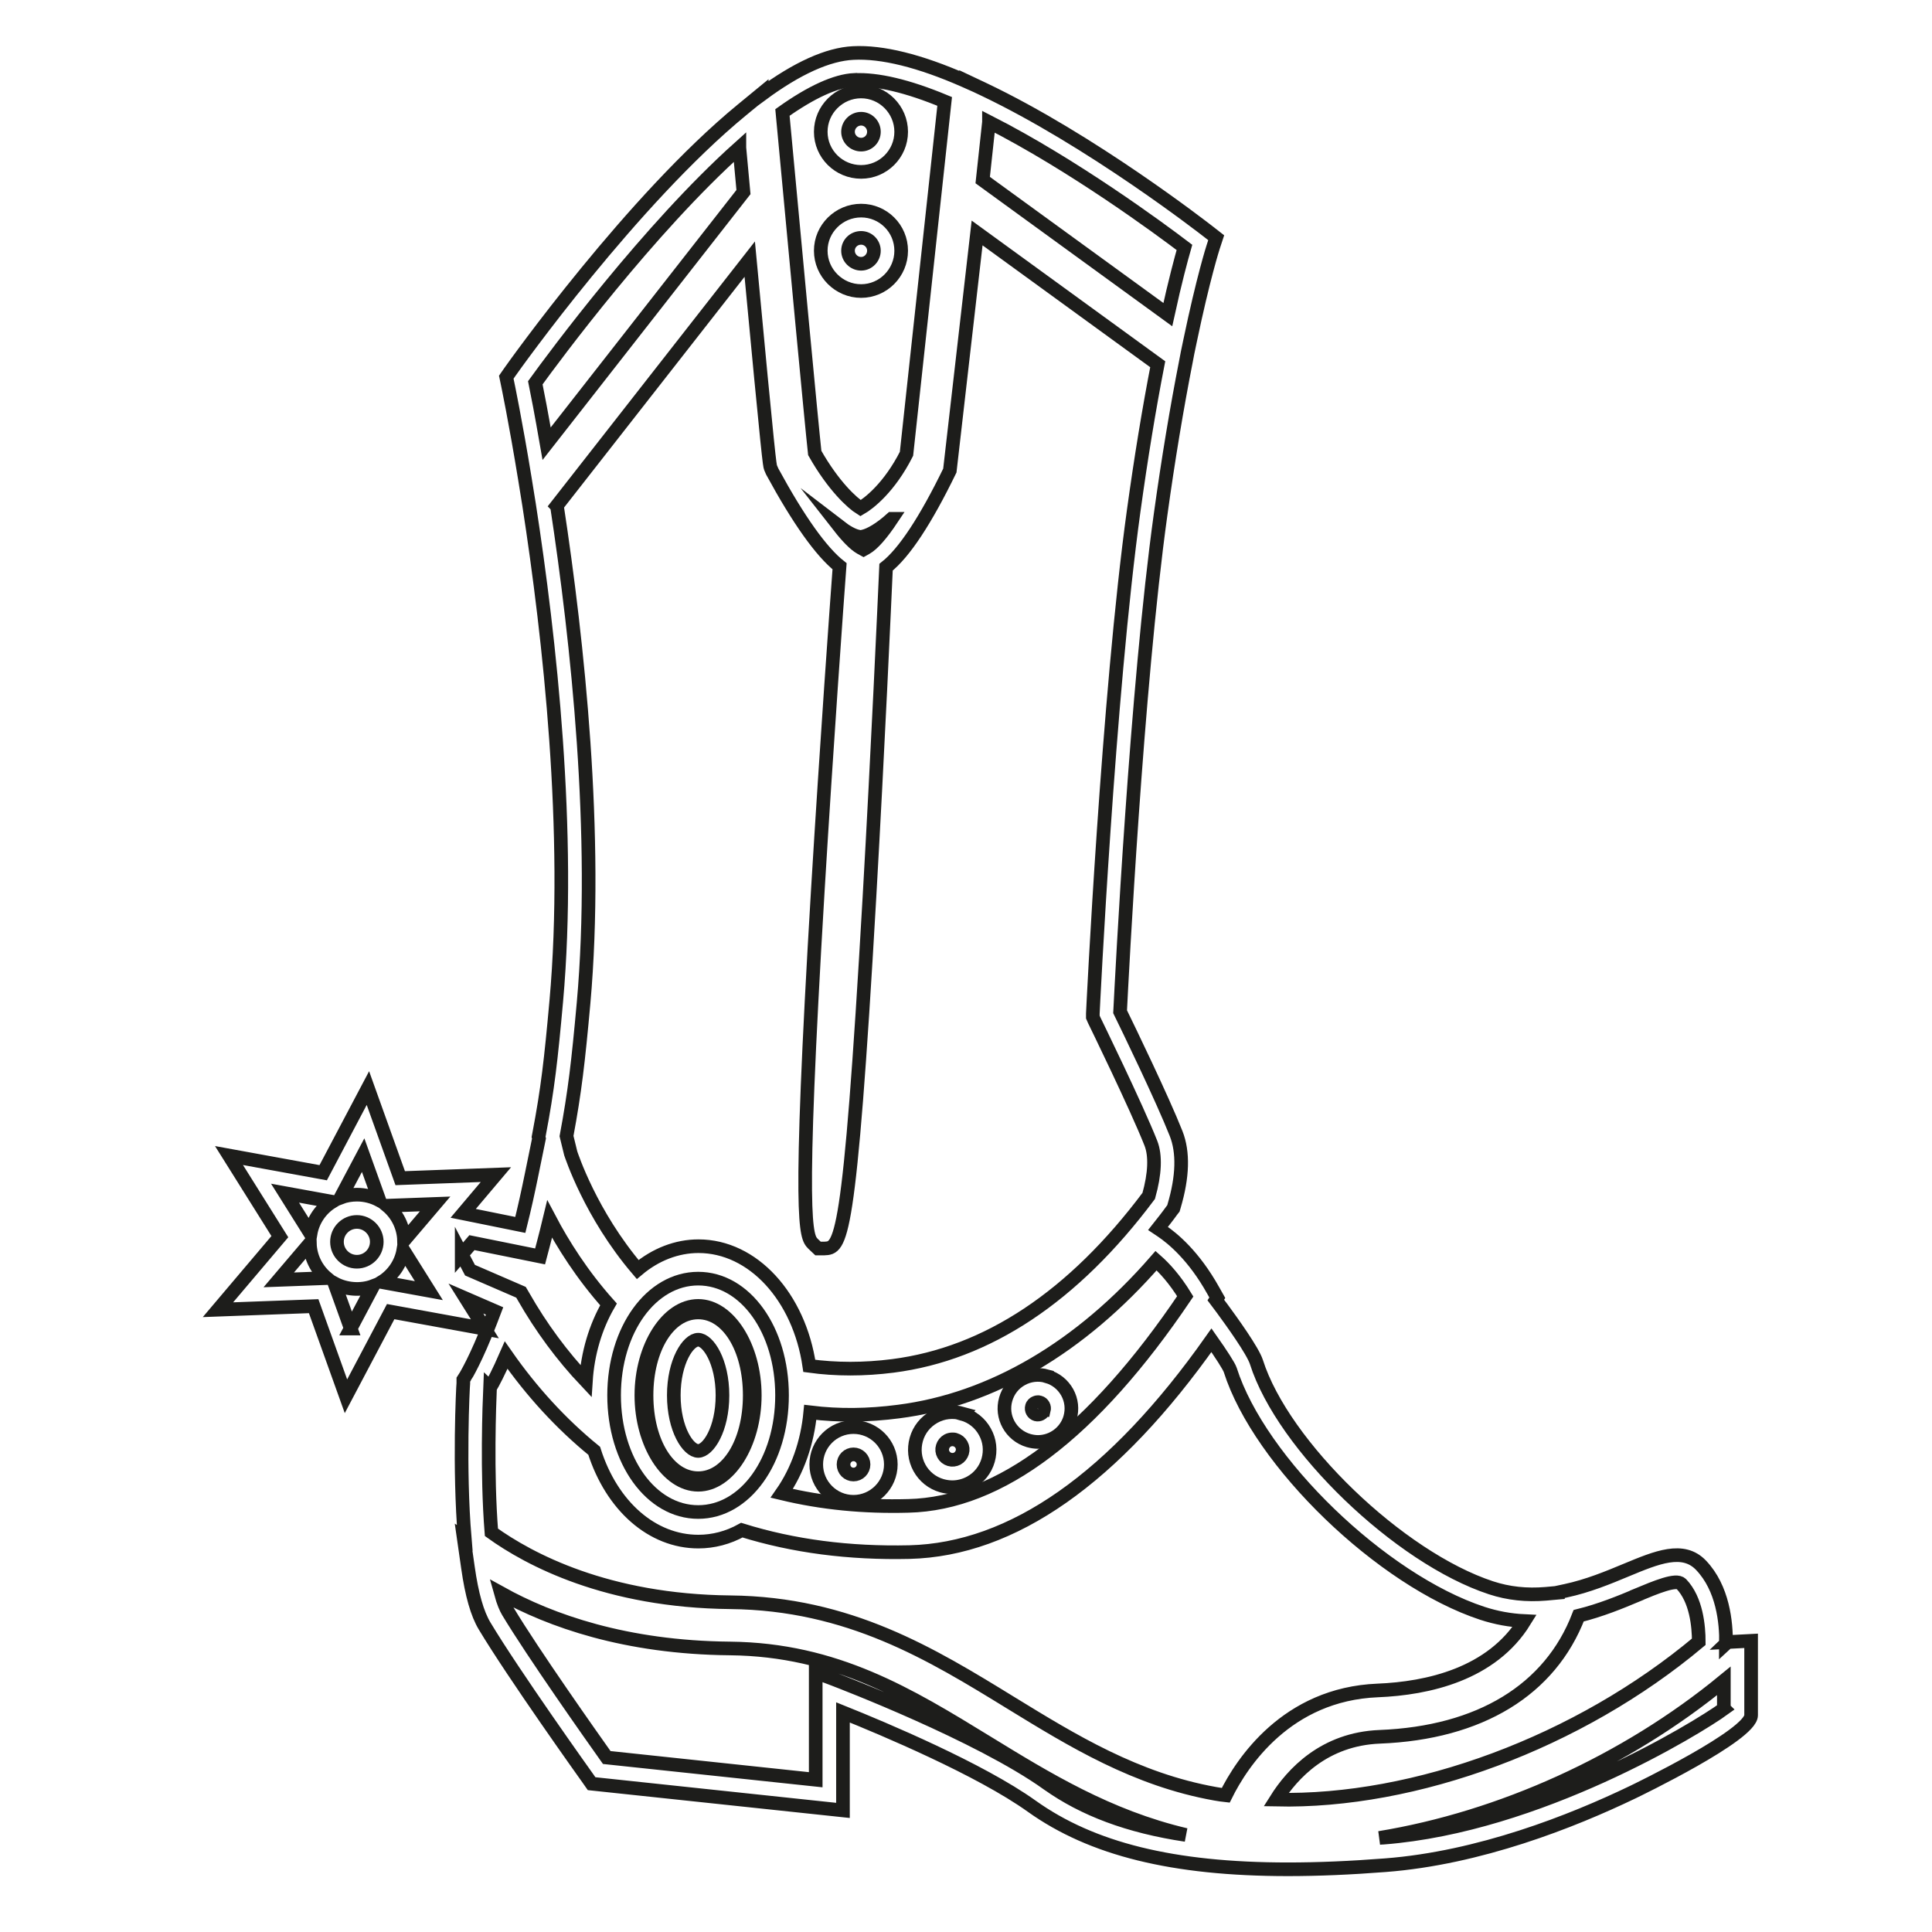 <svg viewBox="0 0 141.73 141.73" xmlns="http://www.w3.org/2000/svg" data-name="Calque 1" id="Calque_1">
  <defs>
    <style>
      .cls-1 {
        fill: none;
        stroke: #1d1d1b;
        stroke-miterlimit: 10;
      }
    </style>
  </defs>
  <path d="M70.62,103.7c-.71-.2-1.45-.12-2.09.24-.64.36-1.11.94-1.31,1.65-.2.71-.12,1.45.23,2.09.35.64.94,1.11,1.64,1.31.25.07.51.11.77.11.46,0,.92-.12,1.32-.34.64-.35,1.11-.94,1.31-1.64h0c.2-.71.12-1.45-.24-2.09-.35-.64-.94-1.11-1.65-1.31ZM70.59,106.55c-.06.19-.18.35-.36.45-.17.09-.38.12-.57.06-.2-.06-.35-.18-.45-.36-.1-.18-.12-.38-.06-.57s.18-.35.36-.45c.11-.06.23-.09.36-.09.07,0,.14,0,.21.03.2.06.35.18.45.36.1.18.12.38.06.57Z" class="cls-1"></path>
  <path d="M76.82,100.96c-.63-.18-1.29-.11-1.87.21-.58.32-.99.84-1.17,1.47-.38,1.3.38,2.66,1.68,3.04.22.06.45.1.68.1,1.09,0,2.06-.73,2.36-1.77h0c.18-.63.11-1.29-.21-1.87-.32-.57-.84-.99-1.47-1.17ZM76.57,103.45c-.07.24-.34.37-.56.31-.24-.07-.38-.32-.31-.57.04-.16.16-.24.22-.27.04-.02.12-.06.22-.06.04,0,.08,0,.13.02.12.03.21.11.27.22.06.11.07.23.04.35Z" class="cls-1"></path>
  <path d="M62.61,104.69c-1.51,0-2.73,1.23-2.73,2.74s1.23,2.74,2.73,2.74,2.74-1.23,2.74-2.74-1.23-2.74-2.74-2.74ZM62.61,108.17c-.41,0-.73-.33-.73-.74s.33-.74.73-.74.74.33.74.74-.33.74-.74.74Z" class="cls-1"></path>
  <path d="M63.17,12.61c1.62,0,2.94-1.32,2.94-2.94s-1.32-2.96-2.94-2.96-2.96,1.33-2.96,2.96,1.33,2.94,2.96,2.94ZM63.17,8.71c.52,0,.94.43.94.96s-.42.94-.94.94-.96-.42-.96-.94.43-.96.96-.96Z" class="cls-1"></path>
  <path d="M63.17,21.35c1.62,0,2.94-1.33,2.94-2.96s-1.32-2.94-2.94-2.94-2.96,1.32-2.96,2.94,1.33,2.96,2.96,2.96ZM63.17,17.45c.52,0,.94.42.94.94s-.42.96-.94.96-.96-.43-.96-.96.43-.94.96-.94Z" class="cls-1"></path>
  <path d="M126.75,120.45l-.13.12c.02-1.56-.23-4.06-1.83-5.74-1.32-1.39-3.25-.58-5.49.35-1.32.55-2.81,1.17-4.45,1.52l-.56.12v.02s-.88.08-.88.08c-1.43.12-2.75-.02-4.03-.44-6.73-2.21-15.26-10.42-17.21-16.56-.27-.84-1.84-3.01-2.5-3.91l-.48-.64.11-.17-.3-.53c-1.42-2.55-2.98-3.83-3.78-4.37l-.27-.18c.34-.43.69-.87,1.02-1.33l.11-.14.05-.17c.64-2.16.69-3.95.15-5.32-1-2.53-3.53-7.76-4.11-8.94.13-2.57,1.2-23.73,2.97-36.47.56-4.05,1.19-7.83,1.86-11.24l.12-.63h0s.18-.86.18-.86c.97-4.65,1.69-6.88,1.7-6.91l.22-.67-.55-.43c-.35-.27-8.6-6.7-16.53-10.47l-1.27-.6v.02s-.09-.04-.09-.04c-3.31-1.46-6.08-2.14-8.19-2.03-1.85.09-4.11,1.11-6.71,3.03v-.05s-1.46,1.2-1.46,1.2c-8.01,6.58-16.67,18.72-17.03,19.24l-.25.36.09.43s.58,2.76,1.28,7.05l.23,1.43h0s.07.43.07.43c1.52,9.82,3.1,24.11,2,36.41-.39,4.33-.63,6.46-1.26,9.77l-.04.21.03.12-.54,2.64c-.26,1.28-.53,2.5-.83,3.7l-4.19-.85,2.4-2.84-7.02.26-2.37-6.61-3.28,6.21-6.91-1.26,3.73,5.95-4.54,5.36,7.02-.26,2.37,6.61,3.28-6.21,6.91,1.26-1.39-2.22,2.1.91-.29.76c-1.05,2.75-1.85,4.05-1.86,4.06l-.14.22v.26c-.03.26-.33,6.23.1,11.35l-.08-.05.32,2.23c.28,1.98.68,3.38,1.22,4.28,2.15,3.58,7.37,10.89,7.59,11.2l.26.37,18.44,1.96v-7.19c2.96,1.19,10.06,4.17,13.86,6.89,4.39,3.13,10.33,4.62,18.79,4.62,2.2,0,4.58-.1,7.14-.3,6.9-.53,13.68-3.21,18.15-5.36.35-.17,8.68-4.19,8.68-5.64v-5.46l-1.72.09ZM120.07,117.02c1.42-.59,2.9-1.21,3.27-.82,1.11,1.16,1.28,3.12,1.28,4.24-8.8,7.38-20.79,11.81-31.01,11.58,1.2-1.91,3.54-4.45,7.61-4.61,7.34-.29,12.5-3.44,14.59-8.88,1.61-.4,3.07-1,4.26-1.5ZM86.95,95.1c-6.77,10.04-13.6,15.21-20.31,15.37-3.29.09-6.34-.21-9.29-.92,1.15-1.65,1.88-3.71,2.09-5.94,2.13.26,4.25.23,6.48-.06,6.82-.87,13.34-4.69,18.89-11.07.6.53,1.37,1.36,2.14,2.62ZM72.55,8.95c6.2,3.16,12.5,7.8,14.34,9.2-.24.84-.68,2.46-1.22,4.93l-13.58-9.87.46-4.25ZM62.69,5.87c1.67-.08,3.89.44,6.61,1.57l-2.8,25.85c-1.25,2.47-2.76,3.64-3.37,3.99-.61-.38-1.99-1.63-3.36-4.05-.24-2.17-1.5-15.64-2.26-23.8l-.11-1.18c2.11-1.5,3.92-2.33,5.28-2.39ZM65.42,38.06c-.74,1.11-1.39,1.86-1.89,2.14l-.18.1-.22-.12c-.42-.24-.96-.79-1.57-1.57.52.4.99.66,1.35.74l.22.05.22-.05c.48-.11,1.23-.54,2.06-1.29ZM54.24,10.84l.3,3.25-14.44,18.46c-.38-2.18-.68-3.75-.83-4.47,1.39-1.92,8.32-11.29,14.97-17.25ZM40.84,37.11l14.16-18.1c1.4,14.91,1.46,15.1,1.53,15.3l.12.28c1.93,3.55,3.59,5.88,4.94,6.95-.19,2.53-.95,13.1-1.59,23.68-1.49,24.84-.87,25.49-.36,26.02l.37.35h.45c1.23-.05,1.85-.07,3.32-25.73.62-10.85,1.11-21.81,1.22-24.25,1.33-1.05,2.9-3.43,4.68-7.09l2-17.43,13.25,9.63c-.64,3.29-1.23,6.89-1.76,10.73h0c-1.88,13.59-2.99,36.67-3,36.9v.26s.1.23.1.23c.03.06,3.08,6.3,4.16,9.03.35.9.3,2.23-.16,3.86-5.53,7.39-11.84,11.58-18.77,12.47-2.11.27-4.17.27-6.13,0-.74-5.06-4.13-8.78-8.13-8.78-1.58,0-3.14.6-4.46,1.71-3.47-4.07-4.86-8.39-4.91-8.52l-.31-1.27c.61-3.27.86-5.44,1.25-9.75,1.1-12.31-.44-26.54-1.95-36.46ZM31.92,88.32l-2.28,2.68c-.03-1.02-.51-1.94-1.24-2.55l3.52-.13ZM20.45,93.89l2.28-2.68c.03,1.03.51,1.94,1.24,2.55l-3.52.13ZM22.78,90.51l-1.87-2.98,3.46.63c-.83.51-1.42,1.36-1.59,2.35ZM25.73,97.46l-1.19-3.31c.83.45,1.93.54,2.83.2l-1.65,3.11ZM26.18,92.56c-.8,0-1.46-.65-1.46-1.46s.66-1.46,1.46-1.46,1.46.66,1.46,1.46-.65,1.46-1.46,1.46ZM26.18,87.64c-.42,0-.82.07-1.19.21l1.65-3.11,1.19,3.31c-.49-.26-1.05-.41-1.64-.41ZM28,94.05c.83-.51,1.42-1.36,1.59-2.35l1.87,2.98-3.46-.63ZM33.87,92.03l.75-.87,5,1.01.24-.91c.16-.6.31-1.21.46-1.83.97,1.84,2.38,4.09,4.32,6.26-.95,1.64-1.53,3.58-1.66,5.62-1.74-1.84-3.28-3.92-4.59-6.22l-.17-.29-3.74-1.62-.61-1.16ZM35.96,101.8c.21-.36.63-1.15,1.17-2.39,1.87,2.68,4.03,5.04,6.46,7.02,1.29,4.06,4.26,6.66,7.64,6.66,1.1,0,2.18-.28,3.19-.84,3.79,1.18,7.88,1.71,12.3,1.61,7.56-.19,15.01-5.41,22.15-15.54.69.98,1.29,1.9,1.38,2.18,2.15,6.76,11.13,15.43,18.49,17.85,1.01.33,2.04.52,3.1.57-2.41,3.9-7.09,4.94-10.77,5.09-6.69.27-9.97,5.31-11.15,7.69-.26-.03-.52-.06-.77-.11-5.83-1.04-10.48-3.9-14.98-6.66-5.84-3.59-11.89-7.3-20.59-7.39-9.06-.09-14.76-3.14-17.53-5.13-.35-4.38-.15-9.47-.1-10.62ZM76.86,130.86c-5.08-3.63-15.24-7.5-15.67-7.67l-1.35-.51v7.88l-15.33-1.63c-1.1-1.55-5.4-7.64-7.24-10.7-.15-.25-.34-.67-.53-1.36,3.64,2.02,9.15,3.99,16.81,4.06,7.77.08,13.15,3.39,18.86,6.89,4.37,2.68,8.88,5.45,14.58,6.79-4.2-.63-7.49-1.87-10.13-3.75ZM126.47,125.35c-1.97,1.43-13.6,8.58-24.99,9.46-.1,0-.19.01-.29.02,8.9-1.46,18.04-5.58,25.27-11.52v2.03Z" class="cls-1"></path>
  <path d="M51.22,110.92c3.45,0,6.15-3.76,6.15-8.56s-2.7-8.56-6.15-8.56-6.17,3.76-6.17,8.56,2.71,8.56,6.17,8.56ZM51.22,95.8c2.25,0,4.15,3,4.15,6.56s-1.9,6.56-4.15,6.56-4.17-3-4.17-6.56,1.91-6.56,4.17-6.56Z" class="cls-1"></path>
  <path d="M51.22,108.44c2.15,0,3.78-2.62,3.78-6.08s-1.62-6.08-3.78-6.08-3.79,2.62-3.79,6.08,1.63,6.08,3.79,6.08ZM51.22,98.28c.72,0,1.78,1.59,1.78,4.08s-1.05,4.08-1.78,4.08-1.79-1.59-1.79-4.08,1.06-4.08,1.79-4.08Z" class="cls-1"></path>
</svg>
